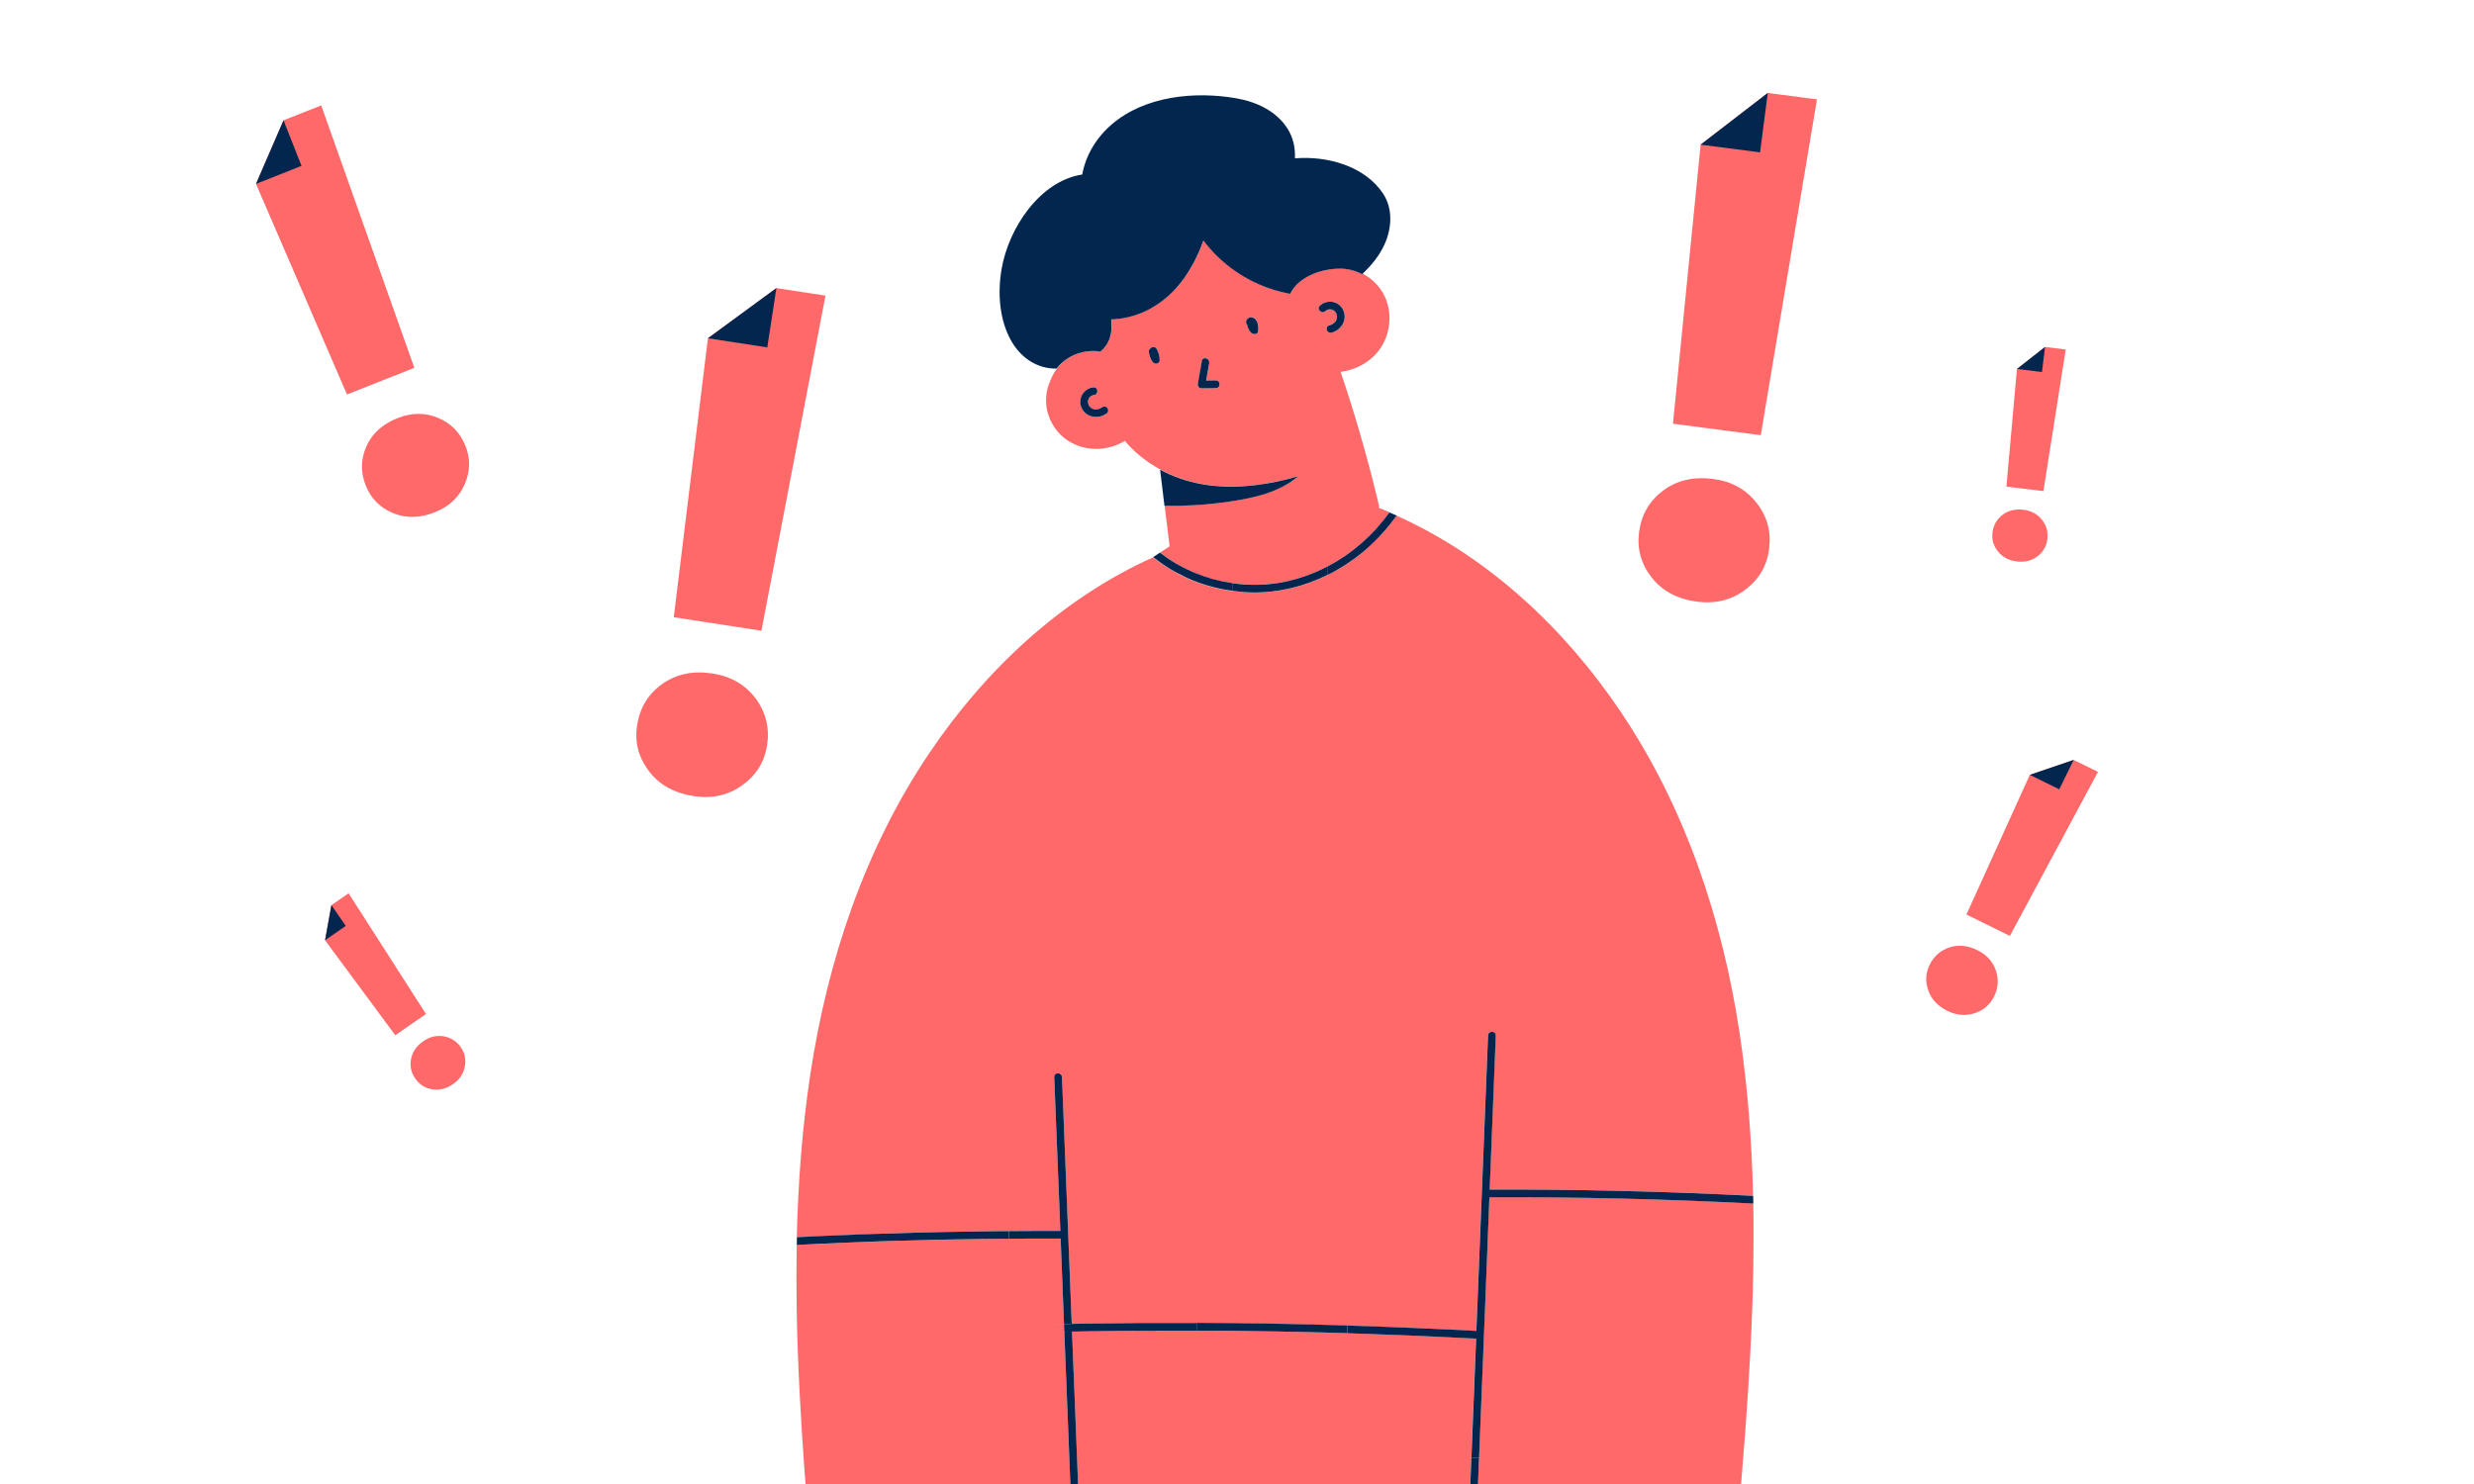 <?xml version="1.0" encoding="UTF-8"?><svg id="Layer_2" xmlns="http://www.w3.org/2000/svg" viewBox="0 0 500 300"><defs><style>.cls-1{fill:none;}.cls-2{fill:#03264f;}.cls-3,.cls-4{fill:#66a1ff;}.cls-5{fill:#ff6969;}.cls-4{opacity:0;}</style></defs><g id="Layer_1-2"><rect class="cls-4" x="0" y="0" width="500" height="300"/><path class="cls-4" d="m232.32,70.57c-.1.13-.16.28-.15.45.07.76.29,1.47.73,2.1-.44-.62-.66-1.34-.73-2.09-.02-.17.05-.32.15-.45Z"/><path class="cls-4" d="m233.74,70.51c.24.39.4.81.5,1.24-.1-.44-.26-.86-.5-1.25-.15-.24-.37-.36-.6-.37.23.01.45.13.6.37Z"/><path class="cls-4" d="m223.96,82.85c.01.07.03.14.02.21,0-.07,0-.14-.02-.21Z"/><path class="cls-4" d="m268.37,114.47h0c1.21-.64,2.38-1.34,3.51-2.12-1.13.77-2.3,1.48-3.51,2.12Z"/><path class="cls-4" d="m223.09,83.94c.2-.1.4-.21.58-.34.17-.13.25-.29.29-.45-.03.17-.12.33-.29.46-.18.13-.38.24-.58.34Z"/><path class="cls-4" d="m233.11,73.34c.33.25.81.22,1.07-.06-.26.28-.73.31-1.07.06Z"/><path class="cls-4" d="m232.93,73.15c.05.07.12.14.18.19-.07-.05-.13-.11-.18-.19,0,0,0,0,0,0Z"/><path class="cls-4" d="m233.15,112.71c.64.51,1.3.99,1.98,1.45-.68-.47-1.35-.96-1.99-1.48,0,0,.01.02.02.03Z"/><path class="cls-4" d="m283.6,268.37c.98.04,1.97.08,2.95.12-.98-.04-1.96-.08-2.95-.12Z"/><path class="cls-4" d="m254.26,66.98s0,0,0,0c0,.03-.02.05-.02.07,0-.02.02-.05.02-.07Z"/><path class="cls-4" d="m272.25,267.96h0c.08,0,.16,0,.23,0-.08,0-.16,0-.23,0Z"/><path class="cls-4" d="m241.06,115.65c-.46-.2-.91-.41-1.36-.62.45.22.9.43,1.36.62Z"/><path class="cls-4" d="m245.09,117.07c-1.24-.34-2.46-.77-3.65-1.26,1.19.5,2.41.92,3.65,1.26Z"/><path class="cls-4" d="m274.02,112.73c-.15.12-.31.23-.47.34.16-.11.31-.23.47-.34Z"/><path class="cls-4" d="m219.6,78.83c-.37.26-.67.6-.89.98.22-.38.52-.72.89-.98Z"/><path class="cls-4" d="m254.19,67.19s-.03.04-.04.05c.01-.02.03-.03.04-.05Z"/><path class="cls-4" d="m246.29,77.15c.37.43.18,1.31-.56,1.32-.54,0-1.07.01-1.61.02.54,0,1.07-.01,1.61-.02.75-.02.93-.89.56-1.32Z"/><path class="cls-4" d="m237.41,268.99c.98,0,1.97,0,2.95,0-.98,0-1.97,0-2.95,0Z"/><path class="cls-4" d="m237.61,113.89c-.49-.29-.97-.59-1.44-.91.47.32.95.62,1.44.91Z"/><path class="cls-4" d="m243.77,76.94l1.46-.02c-.49,0-.97.02-1.46.02.21-1.17.42-2.36.62-3.54,0-.06,0-.1,0-.16,0,.05.01.1,0,.15-.21,1.18-.42,2.37-.62,3.55Z"/><path class="cls-4" d="m239.27,114.8c-.44-.22-.87-.46-1.3-.7.43.24.86.48,1.3.7Z"/><path class="cls-4" d="m202.41,248.88c.5,0,1,0,1.5,0,0,0,0,0,0-.01-.5,0-1,.01-1.5.02Z"/><path class="cls-4" d="m276.68,108.4c-.44.43-.9.86-1.37,1.27.47-.41.92-.83,1.37-1.27Z"/><path class="cls-4" d="m278.43,106.55c.3-.33.58-.67.87-1.01-.28.34-.57.68-.87,1.01Z"/><path class="cls-4" d="m221.75,79.26c.11-.46-.17-1-.76-.95.58-.05.86.49.76.95Z"/><path class="cls-4" d="m218.41,267.59c-.6.01-1.21.02-1.82.04,1.41-.04,2.82-.06,4.22-.08-.8.01-1.6.02-2.4.04Z"/><path class="cls-4" d="m252.02,64.56s0-.03.02-.04c0,.01,0,.03-.02.04Z"/><path class="cls-4" d="m276.98,108.09c.35-.35.69-.7,1.02-1.06-.33.36-.67.71-1.02,1.06Z"/><path class="cls-4" d="m273.82,110.91c.38-.3.75-.6,1.11-.92-.36.31-.73.62-1.11.92Z"/><path class="cls-4" d="m241.84,267.43c-.18,0-.37,0-.55,0,.18,0,.37,0,.55,0h0Z"/><path class="cls-4" d="m230.85,267.44c1.14,0,2.29,0,3.43,0-1.14,0-2.29,0-3.43,0Z"/><path class="cls-4" d="m241.37,52.9c-.17.33-.35.64-.53.96.18-.32.36-.64.53-.96Z"/><path class="cls-4" d="m275.5,111.57s-.09.07-.13.1c.04-.04.09-.07.13-.1.82-.68,1.61-1.41,2.37-2.16-.76.75-1.54,1.48-2.37,2.16Z"/><path class="cls-4" d="m224.36,68.11c-.02.07-.04.15-.06.22.02-.07.04-.15.06-.22Z"/><path class="cls-4" d="m262.38,96.28h0c-3.77,3.24-8.96,4.39-13.83,5.11,4.87-.72,10.06-1.86,13.83-5.11Z"/><path class="cls-4" d="m272.08,112.21c.44-.31.88-.63,1.31-.96-.43.33-.87.65-1.31.96Z"/><path class="cls-4" d="m222.78,82.32c.5-.37,1.04,0,1.18.46-.13-.47-.67-.83-1.18-.46-.64.47-1.53.61-2.19.18.65.43,1.54.29,2.19-.18Z"/><path class="cls-4" d="m219.95,81.59c-.11-.45-.01-.91.26-1.25-.28.34-.38.8-.26,1.25Z"/><path class="cls-4" d="m221.56,84.3c-.69,0-1.37-.18-1.94-.59.56.41,1.24.6,1.94.59Z"/><path class="cls-4" d="m273.3,54.65c.71.19,1.39.47,2.02.82.02-.02.04-.04.06-.06-.02.02-.04.04-.06.06-.63-.35-1.31-.62-2.02-.81Z"/><path class="cls-4" d="m224.65,66.49c.04-.63,0-1.27-.06-1.9.31,0,.62-.04.93-.06-.31.02-.62.06-.93.06.07.64.1,1.27.06,1.9Z"/><path class="cls-4" d="m222.41,71.07c-.09-.01-.18-.01-.27-.02.09.01.18.01.27.02.53-.46,1-.98,1.36-1.58.22-.36.39-.74.52-1.13-.13.39-.3.77-.52,1.13-.36.6-.83,1.12-1.36,1.58Z"/><path class="cls-4" d="m243.23,48.64s0,0,0,0c1.55,2.05,3.35,3.85,5.35,5.38-2-1.53-3.8-3.33-5.35-5.38Z"/><path class="cls-4" d="m218.6,80.06c.03-.07.05-.14.08-.21-.04.07-.05.14-.08.21Z"/><path class="cls-4" d="m237.24,115.47c-.57-.33-1.13-.67-1.68-1.03.55.36,1.11.71,1.68,1.03Z"/><path class="cls-4" d="m168.86,251.3c-.89.03-1.79.07-2.68.11-1.71.07-3.44.16-5.16.25,3.11-.16,6.21-.29,9.32-.42-.49.02-.98.04-1.48.06Z"/><path class="cls-4" d="m161.05,250.11c4.04-.21,8.07-.38,12.11-.54-4.04.16-8.08.33-12.11.54Z"/><path class="cls-4" d="m193.2,250.55c-2.97.05-5.94.12-8.91.21-.37,0-.73.02-1.1.03,6.91-.2,13.83-.32,20.75-.37-1.79.01-3.58.03-5.37.05-1.8.02-3.58.05-5.37.08Z"/><path class="cls-4" d="m249.03,119.48v-.03c-.31-.04-.63-.08-.94-.13.31.05.63.12.94.16Z"/><path class="cls-4" d="m197.86,248.94c-2.57.03-5.15.08-7.72.13,2.57-.05,5.15-.1,7.72-.13Z"/><path class="cls-4" d="m268.37,116.2s.05-.03.07-.04c-.02.01-.05.02-.07.04h0Z"/><path class="cls-4" d="m248.95,117.88c-.58-.08-1.16-.19-1.74-.31.58.12,1.16.22,1.74.31Z"/><path class="cls-4" d="m272.32,113.92c-.12.08-.23.16-.35.24.12-.08.24-.16.35-.24Z"/><path class="cls-4" d="m185.34,249.18c-2.68.07-5.36.15-8.03.25,2.68-.09,5.36-.18,8.03-.25Z"/><path class="cls-4" d="m500,0H0v300h162.81c-.06-.83-.14-1.67-.2-2.5-.77-10.56-1.37-21.18-1.58-31.8-.01-.51-.02-1.03-.02-1.55-.07-4.17-.07-8.32.01-12.49l.03-1.56c.26-11.02,1.08-22.01,2.73-32.94,3.49-23.04,10.96-45.5,24.03-64.93,11.32-16.82,26.65-31.23,45.24-39.61.01-.01.02-.02.03-.02,0,0,0,0,0,0,.45-.3.9-.59,1.35-.88.52.4,1.05.79,1.59,1.15-.54-.37-1.07-.75-1.59-1.16.63-.42,1.28-.83,1.92-1.25-.33-2.75-.66-5.51-1.01-8.26,1.21.04,2.42.03,3.63,0-1.21.03-2.41.03-3.62,0-.06-.51-.12-1.03-.19-1.54l-.5-4.15c-.06-.53-.13-1.05-.19-1.58,2.57,1.39,5.37,2.36,8.27,2.89,3.75.69,7.53.67,11.27.2-3.74.47-7.52.49-11.27-.21-2.89-.53-5.69-1.51-8.26-2.89-2.72-1.48-5.18-3.41-7.18-5.79-5.32,3.25-12.65,1.59-15.2-4.57-1.09-2.63-.89-5.4.2-7.73.32-.83.75-1.62,1.29-2.33.25-.33.51-.64.8-.92.42-.42.9-.78,1.39-1.11-.49.32-.97.68-1.39,1.1-.29.29-.56.6-.81.93-3.68.07-7.02-1.95-9.05-5.38-2.55-4.33-2.91-9.88-2.08-14.74,1.4-8.16,7.67-17.8,16.3-19.11.72-4,2.92-7.54,6.03-10.19,6.72-5.72,16.8-6.7,25.21-5.2,4,.71,7.98,2.56,10.23,6.08,1.21,1.89,1.6,3.95,1.52,6.04,6.51-.55,14.09,1.56,17.78,7.08,2.08,3.11,1.79,7.11.29,10.39-1.03,2.25-2.62,4.14-4.38,5.86,1.45.79,2.74,1.91,3.68,3.29,2.23,3.27,2.21,7.85.21,11.23-1.79,3.01-4.99,4.88-8.39,5.31,2.74,8.09,5.13,16.3,7.17,24.6.19.78.38,1.56.56,2.35.05.2.04.38,0,.55.54.22,1.07.44,1.61.65.19.08.37.17.57.25-.37.51-.76,1.01-1.15,1.5.39-.49.78-.99,1.15-1.5.49.21.97.42,1.46.64-.1.14-.2.26-.3.4.1-.13.2-.26.3-.39,18.6,8.37,33.94,22.8,45.27,39.63,13.07,19.43,20.54,41.87,24.03,64.92,1.65,10.93,2.47,21.93,2.73,32.95l.03,1.56c.08,4.16.07,8.32.01,12.48,0,.52-.01,1.04-.02,1.56-.21,10.62-.81,21.23-1.59,31.8-.26,3.63-.55,7.25-.86,10.88h148.11V0Z"/><path class="cls-4" d="m177.93,250.95c-1.49.05-2.96.1-4.44.17-.18,0-.36.02-.54.02,3.06-.12,6.12-.23,9.18-.32-.31,0-.61.02-.92.02-1.1.03-2.19.07-3.28.1Z"/><path class="cls-4" d="m242.05,117.71c-.62-.23-1.23-.47-1.84-.74.6.27,1.22.51,1.84.74Z"/><path class="cls-4" d="m270.18,63.64s0,.07.01.11c0-.04,0-.07-.01-.11,0,0,0,0,0,0Z"/><path class="cls-4" d="m270.3,115.17c-.06.03-.12.06-.17.1.06-.03.12-.06.17-.1Z"/><path class="cls-4" d="m247.36,119.19c-.66-.12-1.31-.27-1.95-.43.65.16,1.3.31,1.95.43Z"/><path class="cls-4" d="m268.88,67.27c.07,0,.13.01.21,0,.12-.03.22-.08.34-.12-.11.04-.22.09-.34.12-.08.02-.14.01-.21,0Z"/><path class="cls-4" d="m246.96,117.53c-.6-.13-1.2-.27-1.79-.43.59.16,1.19.31,1.79.43Z"/><path class="cls-4" d="m252.01,65.63s.05.08.08.12c.02.1.05.21.07.31-.03-.1-.06-.21-.07-.31-.03-.04-.06-.08-.08-.12Z"/><path class="cls-4" d="m252.96,67.33c-.33-.27-.56-.63-.71-1.01.15.38.38.74.71,1.01.3.25.82.29,1.11.02-.29.26-.81.22-1.11-.03Z"/><path class="cls-4" d="m244.91,118.63c-.81-.22-1.6-.46-2.39-.74.79.28,1.58.52,2.39.74Z"/><path class="cls-4" d="m239.5,116.64c-.53-.25-1.06-.51-1.57-.79.52.28,1.04.54,1.57.79Z"/><path class="cls-4" d="m267.85,62.9c.82-.75,2.02-.32,2.31.69-.29-1.02-1.5-1.44-2.31-.7-.73.68-1.84-.42-1.1-1.1,1.32-1.22,3.35-1.03,4.38.32-1.03-1.36-3.06-1.55-4.38-.32-.74.68.37,1.78,1.1,1.1Z"/><path class="cls-5" d="m298.32,270.6c-7.28-.38-14.55-.71-21.84-.96-12.04-.41-24.08-.63-36.12-.65-.98,0-1.97,0-2.95,0-3.61,0-7.22.01-10.83.05-1.92.02-3.83.04-5.74.07-1.39.02-2.78.04-4.18.07.1,2.74.22,5.5.32,8.24l.06,1.56c.27,7.01.55,14.01.83,21.02h79.28c.03-.77.06-1.54.09-2.32.35-9.03.71-18.05,1.07-27.08Z"/><path class="cls-5" d="m215.1,269.22c-.02-.52-.04-1.04-.06-1.56-1.37.02-2.73.04-4.09.08,1.37-.04,2.73-.07,4.09-.09-.04-1.14-.09-2.3-.14-3.44-.18-4.6-.36-9.21-.54-13.82-3.48-.01-6.95-.01-10.42.02-6.92.05-13.84.18-20.75.37-.35,0-.71.02-1.06.03-3.06.09-6.12.2-9.18.32-.87.03-1.74.07-2.61.11-3.11.13-6.21.27-9.32.42-.08,4.17-.08,8.32-.01,12.49,0,.52.01,1.04.02,1.55.21,10.62.81,21.23,1.58,31.8.06.83.13,1.67.2,2.5h53.51c-.4-10.26-.81-20.52-1.22-30.78Z"/><path class="cls-5" d="m177.31,249.43c2.68-.09,5.36-.18,8.03-.25,1.6-.04,3.2-.08,4.8-.11,2.57-.05,5.15-.1,7.72-.13,1.52-.02,3.03-.04,4.55-.06.5,0,1-.02,1.5-.02,3.46-.03,6.93-.03,10.39-.02-.42-10.37-.82-20.74-1.24-31.12-.03-1,1.52-1,1.56,0,.66,16.64,1.32,33.27,1.97,49.92.61-.02,1.22-.03,1.82-.04.8-.02,1.6-.03,2.4-.04,3.35-.05,6.69-.08,10.04-.1,1.14,0,2.29,0,3.43,0,2.33,0,4.67-.01,7,0,.18,0,.37,0,.55,0h0c10.14.04,20.28.22,30.42.53h0c.08,0,.16,0,.23,0,3.7.11,7.41.25,11.11.4.98.04,1.96.08,2.95.12,3.94.17,7.89.35,11.83.56.78-19.9,1.57-39.81,2.36-59.71.04-1.01,1.59-1.01,1.55,0-.41,10.37-.81,20.74-1.23,31.12,17.76-.06,35.52.36,53.25,1.27-.26-11.02-1.08-22.02-2.73-32.95-3.49-23.04-10.96-45.49-24.03-64.92-11.33-16.83-26.67-31.26-45.27-39.63-.1.13-.2.26-.3.39-1.24,1.7-2.61,3.3-4.11,4.78-.76.75-1.54,1.48-2.37,2.16-.04.04-.09.07-.13.1-.44.36-.9.72-1.36,1.06-.15.12-.31.23-.47.34-.41.29-.82.58-1.23.85-.12.08-.23.16-.35.24-.55.35-1.1.69-1.66,1.01-.06.03-.12.06-.17.1-.55.31-1.12.61-1.69.9-.02.01-.05.03-.07.04h0c-4.74,2.35-9.98,3.66-15.34,3.57-1.34-.02-2.68-.15-4-.33v.03c-.32-.04-.63-.11-.94-.16-.24-.04-.48-.08-.73-.12-.66-.12-1.31-.27-1.95-.43-.17-.04-.33-.08-.5-.12-.81-.22-1.6-.46-2.39-.74-.16-.06-.32-.12-.48-.18-.62-.23-1.23-.47-1.84-.74-.24-.11-.48-.22-.71-.33-.53-.25-1.06-.51-1.57-.79-.23-.12-.46-.25-.68-.37-.57-.33-1.13-.67-1.68-1.03-.14-.09-.29-.18-.44-.28-.68-.46-1.34-.94-1.98-1.45-.03-.03-.07-.05-.1-.08-18.59,8.38-33.92,22.79-45.24,39.61-13.07,19.43-20.54,41.88-24.03,64.93-1.65,10.93-2.47,21.92-2.73,32.94,4.04-.21,8.07-.38,12.11-.54,1.38-.05,2.76-.1,4.14-.14Z"/><path class="cls-5" d="m354.33,257.33c.01-.52.02-1.04.02-1.56.06-4.16.07-8.32-.01-12.48-17.76-.91-35.55-1.34-53.34-1.27-.18,4.6-.36,9.2-.54,13.82-.58,14.72-1.17,29.44-1.75,44.16h53.17c.3-3.62.59-7.25.86-10.88.78-10.56,1.38-21.18,1.59-31.8Z"/><path class="cls-5" d="m237.61,113.89c.12.07.25.14.37.21.43.25.86.48,1.3.7.14.07.29.15.43.22.45.22.9.43,1.36.62.12.05.25.11.37.16,1.19.5,2.41.92,3.65,1.26.03,0,.06.01.09.02.59.16,1.19.31,1.79.43.08.02.17.03.25.05.58.12,1.16.22,1.74.31,3.64.54,7.37.45,10.99-.32,2.96-.63,5.79-1.69,8.43-3.09h0c1.21-.64,2.38-1.35,3.51-2.12.07-.05.14-.1.21-.15.44-.31.88-.63,1.31-.96.14-.11.29-.22.43-.34.38-.3.75-.6,1.11-.92.13-.11.26-.22.38-.33.47-.41.92-.83,1.37-1.27.1-.1.2-.2.3-.3.35-.35.69-.7,1.02-1.06.15-.16.29-.32.43-.48.3-.33.58-.67.87-1.01.13-.15.25-.3.38-.45.39-.49.78-.99,1.15-1.5-.2-.08-.38-.17-.57-.25-.54-.22-1.07-.44-1.61-.65.04-.17.05-.35,0-.55-.18-.79-.37-1.57-.56-2.35-2.04-8.3-4.43-16.51-7.17-24.6,3.41-.43,6.61-2.3,8.39-5.31,2-3.38,2.03-7.96-.21-11.23-.93-1.38-2.22-2.5-3.68-3.29,0,0,0,0,0,0-.01.01-.02.02-.04.03-.02.02-.05.05-.06.06-.63-.35-1.31-.62-2.02-.82-.76-.2-1.56-.32-2.37-.32-3.67-.03-8.47,1.55-10.14,5.09-4.46-.79-8.64-2.66-12.21-5.4-1.99-1.53-3.8-3.33-5.35-5.38-.52,1.46-1.14,2.88-1.85,4.25-.17.32-.35.64-.53.96-1.24,2.2-2.76,4.23-4.66,5.94-2.99,2.7-6.73,4.42-10.68,4.73-.31.02-.62.06-.93.06.07.64.1,1.27.06,1.9-.03.55-.13,1.1-.28,1.63-.02.07-.04.15-.06.22,0,0,0,.02,0,.03-.13.39-.3.77-.52,1.13-.36.6-.83,1.12-1.36,1.58-.09-.01-.18-.01-.27-.02-2.21-.26-4.5.25-6.36,1.46-.5.32-.97.68-1.39,1.11-.29.28-.55.59-.8.92-.54.71-.97,1.5-1.29,2.33-1.09,2.33-1.29,5.1-.2,7.73,2.55,6.16,9.88,7.82,15.2,4.57,1.99,2.38,4.46,4.31,7.18,5.79,2.57,1.38,5.37,2.36,8.26,2.89,3.75.69,7.53.68,11.27.21,2.82-.36,5.63-.97,8.37-1.77,0,0,0,0,0,0h0c-3.77,3.24-8.96,4.39-13.83,5.11-.55.08-1.1.16-1.65.23-2.64.36-5.28.55-7.93.6-1.21.03-2.42.03-3.63,0,.34,2.75.68,5.51,1.01,8.26-.64.42-1.29.83-1.92,1.25.52.4,1.05.79,1.59,1.16.05.03.1.07.15.1.47.32.95.62,1.44.91Zm-13.65-30.75c-.03.17-.12.33-.29.45-.19.14-.38.24-.58.34-.49.24-1.01.36-1.53.36-.69,0-1.38-.18-1.94-.59-.39-.28-.72-.65-.96-1.12-.44-.85-.4-1.76-.06-2.53.03-.07.05-.14.08-.21,0-.02.02-.03.03-.04.22-.38.52-.72.89-.98.39-.27.84-.45,1.35-.52.02,0,.03,0,.04,0,.59-.05.86.49.76.95-.06.29-.28.55-.65.6-.38.05-.68.24-.89.49-.28.34-.38.8-.26,1.25.05.18.12.36.24.52.12.16.26.28.41.38.66.43,1.54.29,2.19-.18.51-.37,1.04,0,1.18.46,0,.03,0,.05,0,.08.01.07.03.14.02.21,0,.03-.02.05-.02.08Zm10.22-9.86c-.26.28-.73.31-1.07.06,0,0,0,0,0,0-.07-.05-.13-.11-.18-.19,0,0,0,0,0,0,0,0,0,0,0,0-.01-.01-.02-.03-.03-.04-.44-.62-.66-1.33-.73-2.1-.01-.17.05-.32.15-.45.06-.07.12-.14.2-.19.16-.17.4-.25.62-.24.23.01.45.13.6.37.24.39.4.81.5,1.25.08.33.13.67.13,1.01,0,.22-.08.4-.2.52Zm11.56,5.19c-.54,0-1.08.01-1.61.02-.42,0-.85.01-1.27.02-.54,0-.83-.5-.75-.98.27-1.52.53-3.03.8-4.55.16-.93,1.49-.6,1.5.26,0,.05.01.1,0,.16-.21,1.18-.42,2.37-.62,3.54.49,0,.97,0,1.46-.02.17,0,.33,0,.5,0,.25,0,.44.09.56.24.37.43.19,1.31-.56,1.32Zm8.53-11.49s0,0,0,0c0,0,0,0,0,0,0,.03-.02.05-.02.07-.01.05-.02.1-.05.14-.01.02-.03.04-.04.05-.02.04-.05.07-.08.1-.29.26-.81.23-1.11-.02-.34-.27-.57-.63-.71-1.01-.03-.09-.06-.17-.09-.26-.03-.1-.06-.2-.07-.31-.03-.04-.06-.08-.08-.12-.14-.21-.21-.48-.15-.73.03-.13.09-.24.16-.34,0-.01,0-.03.02-.04.25-.33.7-.47,1.12-.36,1.1.31,1.25,1.89,1.1,2.81Zm12.49-5.18c1.33-1.23,3.36-1.04,4.38.32.15.19.28.41.38.65.78,1.84-.31,3.74-2.09,4.37-.11.04-.22.09-.34.12-.08.02-.14.01-.21,0-.81,0-1.1-1.29-.2-1.51.92-.23,1.7-1.02,1.52-2.02,0-.04,0-.07-.01-.11,0-.02-.01-.03-.02-.04-.29-1.02-1.49-1.44-2.31-.69-.73.68-1.84-.43-1.1-1.1Z"/><path class="cls-5" d="m203.91,248.86s0,0,0,.01c3.46-.02,6.92-.05,10.39-.03-3.46-.01-6.93-.01-10.39.02Z"/><path class="cls-5" d="m213.68,267.68c.45-.01.9-.01,1.36-.02h0c-.46,0-.9,0-1.36.02Z"/><path class="cls-5" d="m203.94,250.42c3.47-.03,6.94-.03,10.42-.02-1.6-.01-3.21-.01-4.81-.01-1.87,0-3.74.01-5.61.03Z"/><path class="cls-5" d="m215.04,267.65c-1.36.02-2.72.05-4.09.09,1.36-.04,2.72-.06,4.09-.08-.46.01-.91.01-1.36.02.46-.02.9-.02,1.36-.03Z"/><path class="cls-3" d="m233.14,112.69s-.05-.04-.08-.06c0,0,.02-.01.03-.02,0,0,0,0,0,0-.01,0-.02.01-.03.02.03.03.07.05.1.08,0,0-.01-.02-.02-.03Z"/><path class="cls-2" d="m222.14,71.04c.09.01.18.01.27.02.53-.46,1-.98,1.36-1.58.22-.37.39-.74.52-1.13,0,0,0-.02,0-.03.02-.07.04-.15.06-.22.16-.53.25-1.07.28-1.63.04-.63,0-1.27-.06-1.9.31,0,.62-.04.93-.06,3.95-.31,7.68-2.03,10.67-4.72,1.89-1.71,3.42-3.74,4.66-5.94.18-.32.36-.64.53-.96.71-1.37,1.33-2.8,1.85-4.26,0,0,0,0,0,0,0,0,0,0,0,0,1.55,2.05,3.35,3.85,5.35,5.38,3.57,2.74,7.76,4.6,12.21,5.39,1.67-3.54,6.46-5.12,10.14-5.09.82,0,1.62.12,2.37.32.71.19,1.39.46,2.02.81.02-.02.04-.04.06-.06.01-.01.03-.02.04-.04h0c1.77-1.72,3.35-3.61,4.38-5.86,1.51-3.29,1.79-7.28-.29-10.39-3.68-5.52-11.27-7.63-17.78-7.08.08-2.09-.32-4.16-1.52-6.04-2.25-3.52-6.23-5.37-10.23-6.08-8.41-1.49-18.5-.52-25.21,5.2-3.11,2.65-5.3,6.19-6.03,10.19-8.63,1.31-14.91,10.95-16.3,19.11-.83,4.86-.47,10.41,2.08,14.74,2.03,3.43,5.37,5.46,9.05,5.38.25-.32.51-.64.81-.93.42-.42.9-.78,1.39-1.1,1.86-1.22,4.15-1.73,6.36-1.46Z"/><path class="cls-2" d="m241.37,52.9c.71-1.37,1.33-2.8,1.85-4.25,0,0,0,0,0,0-.52,1.46-1.13,2.88-1.85,4.26Z"/><path class="cls-2" d="m236.19,59.8c-2.99,2.7-6.72,4.42-10.67,4.72,3.95-.3,7.69-2.03,10.68-4.73,1.89-1.71,3.41-3.74,4.66-5.94-1.25,2.2-2.77,4.23-4.66,5.94Z"/><path class="cls-2" d="m224.3,68.33s0,.02,0,.03c0,0,0-.02,0-.03Z"/><path class="cls-2" d="m224.65,66.49c-.03.55-.13,1.1-.28,1.63.16-.53.25-1.07.28-1.63Z"/><path class="cls-2" d="m260.79,59.41c-4.46-.79-8.64-2.66-12.21-5.39,3.57,2.74,7.76,4.6,12.21,5.4,1.67-3.54,6.47-5.12,10.14-5.09.82,0,1.61.12,2.37.32-.76-.21-1.55-.32-2.37-.32-3.68-.03-8.47,1.55-10.14,5.09Z"/><path class="cls-2" d="m275.38,55.4s.02-.02.04-.03c0,0,0,0,0,0h0s-.03.03-.04.04Z"/><path class="cls-2" d="m222.14,71.04c-2.21-.26-4.5.25-6.36,1.46,1.86-1.21,4.15-1.73,6.36-1.46Z"/><path class="cls-2" d="m248.54,101.39c4.87-.72,10.06-1.86,13.83-5.11-2.74.8-5.54,1.41-8.37,1.76-3.74.47-7.52.49-11.27-.2-2.89-.53-5.7-1.51-8.27-2.89.06.53.13,1.05.19,1.58l.5,4.15c.06.51.12,1.03.19,1.54,1.21.04,2.41.03,3.62,0,2.64-.06,5.29-.25,7.93-.61.54-.07,1.09-.15,1.65-.23Z"/><path class="cls-2" d="m248.54,101.39c-.55.08-1.1.16-1.65.23-2.64.36-5.28.55-7.93.61,2.65-.06,5.29-.25,7.93-.6.54-.07,1.09-.15,1.65-.23Z"/><path class="cls-2" d="m262.37,96.28c-2.74.8-5.54,1.41-8.37,1.77,2.82-.36,5.62-.96,8.37-1.76,0,0,0,0,0,0Z"/><path class="cls-2" d="m266.75,61.8c-.74.68.36,1.78,1.1,1.1.81-.75,2.01-.32,2.31.7,0,.02.01.03.02.04,0,0,0,0,0,0,0,0,0,0,0,0,0,.04,0,.07.01.11.19,1-.6,1.79-1.52,2.02-.89.22-.61,1.49.2,1.5.07,0,.13,0,.21,0,.12-.03.23-.08.34-.12,1.77-.64,2.87-2.54,2.08-4.38-.1-.24-.23-.45-.37-.65-1.03-1.35-3.06-1.54-4.38-.32Z"/><path class="cls-2" d="m270.16,63.6s.01.03.02.04c0,0,0,0,0,0,0-.02-.01-.03-.02-.04Z"/><path class="cls-2" d="m268.67,65.77c.92-.23,1.71-1.02,1.52-2.02.19,1-.6,1.79-1.52,2.02-.9.22-.61,1.5.2,1.51-.81-.01-1.1-1.28-.2-1.5Z"/><path class="cls-2" d="m269.42,67.14c1.77-.63,2.87-2.53,2.09-4.37-.1-.24-.23-.46-.38-.65.15.19.27.41.37.65.79,1.84-.31,3.74-2.08,4.38Z"/><path class="cls-2" d="m223.95,82.78c-.13-.47-.67-.83-1.18-.46-.65.47-1.53.61-2.19.18-.15-.1-.29-.22-.41-.38-.12-.17-.19-.34-.23-.53-.12-.45-.02-.91.26-1.25.21-.25.5-.44.89-.49.38-.05.59-.31.66-.6.1-.46-.17-1-.76-.95-.01,0-.02,0-.04,0-.51.07-.97.25-1.36.52-.37.26-.67.6-.89.98,0,.02-.02.03-.03.04-.04.07-.05.14-.08.21-.34.77-.38,1.67.06,2.53.24.47.57.85.96,1.12.56.4,1.25.6,1.94.59.52,0,1.04-.13,1.53-.36.2-.1.39-.21.58-.34.18-.13.26-.29.29-.46,0-.03.02-.05.02-.08,0-.07,0-.14-.02-.21,0-.03,0-.05,0-.08Z"/><path class="cls-2" d="m223.98,83.06s-.02.05-.02.08c0-.03.02-.05.02-.08Z"/><path class="cls-2" d="m218.66,82.59c-.44-.85-.41-1.76-.06-2.53-.34.77-.38,1.67.06,2.53.24.47.57.85.96,1.12-.39-.28-.72-.65-.96-1.12Z"/><path class="cls-2" d="m221,78.31s-.03,0-.04,0c-.51.07-.97.25-1.35.52.39-.27.84-.45,1.36-.52.01,0,.02,0,.04,0Z"/><path class="cls-2" d="m221.56,84.3c.52,0,1.04-.13,1.53-.36-.49.24-1.01.36-1.53.36Z"/><path class="cls-2" d="m218.69,79.85s.02-.03.03-.04c0,.02-.02.03-.03.04Z"/><path class="cls-2" d="m223.95,82.78s0,.05,0,.08c0-.03,0-.05,0-.08Z"/><path class="cls-2" d="m220.59,82.5c-.15-.1-.29-.22-.41-.38-.12-.17-.19-.34-.24-.52.05.18.11.36.23.53.12.16.26.28.41.38Z"/><path class="cls-2" d="m221.09,79.85c-.38.05-.68.24-.89.49.21-.25.51-.44.89-.49.38-.05.59-.31.65-.6-.07.29-.28.55-.66.6Z"/><path class="cls-2" d="m234.37,72.76c0-.34-.05-.68-.12-1.01-.1-.44-.27-.86-.5-1.24-.15-.24-.37-.36-.6-.37-.23-.01-.46.08-.62.25-.08.05-.14.11-.2.19-.1.13-.17.28-.15.45.07.75.29,1.47.73,2.09.01.01.02.03.03.04.05.07.12.14.18.19,0,0,0,0,0,0,.33.25.8.22,1.07-.06.12-.12.2-.3.19-.52Z"/><path class="cls-2" d="m232.52,70.38c.17-.17.4-.26.62-.25-.23-.01-.46.07-.62.24-.08.05-.14.12-.2.19.06-.07.12-.14.2-.19Z"/><path class="cls-2" d="m234.37,72.76c0,.23-.07.4-.19.52.12-.12.2-.3.2-.52,0-.34-.05-.68-.13-1.01.08.33.12.66.12,1.01Z"/><path class="cls-2" d="m233.11,73.34s0,0,0,0c0,0,0,0,0,0Z"/><path class="cls-2" d="m232.93,73.15s0,0,0,0c-.01-.01-.02-.03-.03-.04,0,.01.02.03.03.04Z"/><path class="cls-2" d="m253.16,64.17c-.42-.12-.87.03-1.12.35,0,.01,0,.03-.02.04-.07.1-.13.21-.16.35-.06.25,0,.51.15.72.03.04.05.08.08.12.02.11.05.21.07.31.02.09.05.17.09.26.15.38.38.73.71,1.01.3.25.82.29,1.11.03.03-.03.05-.07.08-.1.01-.02.03-.03.04-.05.02-.04.03-.09.05-.14,0-.03.02-.05.02-.07.15-.92,0-2.5-1.1-2.81Z"/><path class="cls-2" d="m254.15,67.25s-.05.07-.08.1c.03-.03.05-.07.08-.1Z"/><path class="cls-2" d="m251.86,64.91c.03-.13.09-.24.16-.35-.07.1-.13.21-.16.34-.06.25,0,.51.15.73-.14-.21-.21-.48-.15-.72Z"/><path class="cls-2" d="m252.25,66.32c-.03-.09-.06-.17-.09-.26.02.09.05.17.09.26Z"/><path class="cls-2" d="m253.16,64.17c-.42-.12-.87.03-1.12.36.25-.33.7-.47,1.12-.35,1.1.31,1.25,1.89,1.1,2.81,0,0,0,0,0,0,.15-.92,0-2.51-1.1-2.81Z"/><path class="cls-2" d="m254.24,67.06s-.02.1-.05.14c.02-.04.03-.09.05-.14Z"/><path class="cls-2" d="m246.29,77.15c-.12-.14-.31-.24-.56-.24-.17,0-.33,0-.5,0l-1.46.02c.21-1.18.42-2.37.62-3.55,0-.06,0-.1,0-.15-.01-.86-1.33-1.19-1.49-.26-.27,1.52-.54,3.03-.8,4.55-.08.48.2.99.75.98.42,0,.85,0,1.27-.01.54,0,1.07-.01,1.61-.02.75-.01.94-.89.56-1.32Z"/><path class="cls-2" d="m246.29,77.15c-.13-.15-.31-.24-.56-.24-.17,0-.33,0-.5,0,.17,0,.33,0,.5,0,.25,0,.44.09.56.24Z"/><path class="cls-2" d="m242.1,77.53c.26-1.52.53-3.03.8-4.55.16-.93,1.48-.6,1.49.26,0-.86-1.33-1.19-1.5-.26-.27,1.52-.53,3.03-.8,4.55-.09.48.21.99.75.98.42,0,.85-.01,1.27-.02-.42,0-.85,0-1.27.01-.55.01-.83-.5-.75-.98Z"/><path class="cls-2" d="m235.13,114.16c.14.1.29.19.44.28.55.36,1.11.71,1.68,1.03.23.13.45.25.68.37.52.28,1.04.54,1.57.79.24.11.47.23.71.33.6.27,1.22.51,1.84.74.16.06.32.13.48.18.79.28,1.58.52,2.39.74.16.04.33.08.5.12.65.16,1.3.31,1.95.43.24.05.48.08.73.12.31.05.63.09.94.13v-1.55s-.05,0-.08-.01c-.58-.09-1.16-.19-1.74-.31-.08-.02-.17-.03-.25-.05-.6-.13-1.19-.27-1.79-.43-.03,0-.06-.01-.09-.02-1.24-.35-2.46-.77-3.65-1.26-.12-.05-.25-.11-.37-.16-.46-.2-.91-.41-1.36-.62-.14-.07-.29-.14-.43-.22-.44-.22-.87-.46-1.3-.7-.12-.07-.25-.14-.37-.21-.49-.29-.97-.59-1.44-.91-.05-.03-.1-.07-.15-.1-.54-.37-1.07-.75-1.59-1.15-.45.29-.9.58-1.35.88.02.02.04.05.05.08.65.52,1.31,1.01,1.99,1.48Z"/><path class="cls-2" d="m278.43,106.55c-.14.16-.29.32-.43.48-.33.36-.67.71-1.02,1.06-.1.1-.2.2-.3.3-.44.43-.9.86-1.37,1.27-.13.11-.26.22-.38.33-.36.31-.73.62-1.11.92-.14.11-.29.22-.43.34-.43.33-.87.65-1.31.96-.07.05-.14.1-.21.15-1.13.77-2.3,1.48-3.51,2.12v1.73s.05-.02.07-.04c.57-.28,1.13-.58,1.69-.9.06-.03.12-.06.17-.1.56-.32,1.12-.66,1.66-1.01.12-.08.24-.16.35-.24.42-.28.83-.56,1.23-.85.16-.11.31-.23.47-.34.46-.34.91-.69,1.36-1.06.04-.04.09-.07.13-.1.83-.68,1.61-1.41,2.37-2.16,1.5-1.48,2.87-3.08,4.11-4.78.1-.13.2-.26.3-.4-.48-.22-.97-.43-1.46-.64-.37.51-.75,1.01-1.15,1.5-.12.15-.25.3-.38.45-.28.34-.57.68-.87,1.01Z"/><path class="cls-2" d="m259.94,117.56c-3.62.77-7.35.86-10.99.32.03,0,.05,0,.08.01v1.55c1.33.18,2.66.31,4,.33,5.36.08,10.59-1.22,15.34-3.58v-1.73c-2.64,1.4-5.47,2.45-8.43,3.09Z"/><path class="cls-2" d="m271.88,112.35c.07-.05.14-.1.21-.15-.07.05-.14.1-.21.15Z"/><path class="cls-2" d="m273.39,111.24c.14-.11.29-.22.43-.34-.14.11-.29.22-.43.34Z"/><path class="cls-2" d="m237.97,114.1c-.12-.07-.25-.14-.37-.21.12.07.25.14.37.21Z"/><path class="cls-2" d="m242.52,117.89c-.16-.06-.32-.12-.48-.18.16.06.32.13.48.18Z"/><path class="cls-2" d="m276.98,108.09c-.1.1-.2.2-.3.3.1-.1.2-.2.3-.3Z"/><path class="cls-2" d="m274.93,109.99c.13-.11.26-.22.38-.33-.13.11-.26.22-.38.33Z"/><path class="cls-2" d="m279.67,105.09c-.12.15-.25.3-.38.45.13-.15.25-.3.38-.45Z"/><path class="cls-2" d="m236.02,112.88c.05.03.1.07.15.1-.05-.03-.1-.07-.15-.1Z"/><path class="cls-2" d="m281.98,104.63c-1.24,1.7-2.61,3.3-4.11,4.78,1.5-1.48,2.87-3.08,4.11-4.78Z"/><path class="cls-2" d="m278,107.03c.15-.16.29-.32.43-.48-.14.16-.29.32-.43.48Z"/><path class="cls-2" d="m239.7,115.02c-.14-.07-.29-.14-.43-.22.14.07.29.15.43.22Z"/><path class="cls-2" d="m270.13,115.27c-.55.31-1.12.61-1.69.9.57-.28,1.13-.58,1.69-.9Z"/><path class="cls-2" d="m247.21,117.58c-.08-.02-.17-.03-.25-.05.08.02.17.03.25.05Z"/><path class="cls-2" d="m235.56,114.44c-.14-.09-.29-.18-.44-.28.14.1.29.19.44.28Z"/><path class="cls-2" d="m271.96,114.16c-.55.35-1.1.69-1.66,1.01.56-.32,1.12-.66,1.66-1.01Z"/><path class="cls-2" d="m240.21,116.97c-.24-.11-.48-.22-.71-.33.24.11.47.23.71.33Z"/><path class="cls-2" d="m275.38,111.67c-.44.36-.9.72-1.36,1.06.46-.34.91-.69,1.36-1.06Z"/><path class="cls-2" d="m245.41,118.75c-.17-.04-.33-.08-.5-.12.17.04.33.08.5.12Z"/><path class="cls-2" d="m237.92,115.85c-.23-.12-.46-.25-.68-.37.23.13.45.25.68.37Z"/><path class="cls-2" d="m245.18,117.09s-.06-.01-.09-.02c.03,0,.06.01.09.02Z"/><path class="cls-2" d="m248.09,119.31c-.24-.04-.48-.08-.73-.12.24.05.48.08.73.12Z"/><path class="cls-2" d="m241.43,115.81c-.12-.05-.25-.11-.37-.16.12.05.25.11.37.16Z"/><path class="cls-2" d="m273.55,113.07c-.41.29-.82.58-1.23.85.42-.28.83-.56,1.23-.85Z"/><path class="cls-2" d="m233.14,112.69s-.04-.05-.05-.08c0,0-.02.01-.03.02.03.02.05.04.08.06Z"/><path class="cls-2" d="m220.83,269.12c1.91-.03,3.82-.05,5.74-.07,3.61-.04,7.22-.05,10.83-.05.98,0,1.97,0,2.95,0,.49,0,.99,0,1.48,0v-1.55c-.18,0-.37,0-.55,0-2.34,0-4.67,0-7,0-1.14,0-2.29,0-3.43,0-3.35.02-6.69.05-10.04.1-1.4.02-2.8.04-4.22.08-.52.01-1.04.02-1.56.03.02.52.04,1.04.06,1.56.52-.01,1.04-.02,1.56-.03,1.39-.03,2.78-.05,4.18-.07Z"/><path class="cls-2" d="m168.86,251.3c.49-.02.99-.04,1.48-.06.87-.04,1.74-.07,2.61-.11.18,0,.36-.02.54-.02,1.48-.06,2.95-.11,4.44-.17,1.09-.03,2.18-.07,3.28-.1.31,0,.61-.02.92-.02.35-.01.7-.02,1.06-.03.36,0,.73-.02,1.1-.03,2.97-.08,5.94-.16,8.91-.21,1.79-.03,3.57-.06,5.37-.08,1.79-.02,3.58-.04,5.37-.05-.01-.51-.02-1.03-.03-1.54-.5,0-1,0-1.5,0-1.52.01-3.03.04-4.55.06-2.57.03-5.15.08-7.72.13-1.6.03-3.2.07-4.8.11-2.68.07-5.36.15-8.03.25-1.38.05-2.76.09-4.14.14-4.04.16-8.08.33-12.11.54l-.03,1.56c1.72-.09,3.45-.18,5.16-.25.89-.04,1.79-.08,2.68-.11Z"/><path class="cls-2" d="m302.29,209.34c.04-1.01-1.51-1.01-1.55,0-.79,19.9-1.58,39.81-2.36,59.71-3.94-.21-7.89-.4-11.83-.56-.98-.04-1.96-.08-2.95-.12-3.7-.15-7.41-.29-11.11-.4-.08,0-.16,0-.23,0v1.55c1.41.04,2.82.08,4.23.14,7.28.25,14.55.57,21.84.96-.32,8.02-.63,16.03-.95,24.05h1.55c.51-12.94,1.03-25.88,1.54-38.81.18-4.61.36-9.21.54-13.82,17.79-.07,35.58.35,53.34,1.27l-.03-1.56c-17.73-.9-35.49-1.33-53.25-1.27.42-10.38.82-20.76,1.23-31.12Z"/><path class="cls-2" d="m183.19,250.79c-.35.01-.7.02-1.06.03.35-.01.71-.02,1.06-.03Z"/><path class="cls-2" d="m172.95,251.13c-.87.03-1.74.07-2.61.11.87-.04,1.74-.07,2.61-.11Z"/><path class="cls-2" d="m177.31,249.43c-1.38.05-2.76.09-4.14.14,1.38-.05,2.76-.1,4.14-.14Z"/><path class="cls-2" d="m272.49,267.97c3.7.11,7.41.25,11.11.4-3.7-.15-7.41-.28-11.11-.4Z"/><path class="cls-2" d="m286.55,268.49c3.95.17,7.89.35,11.83.56-3.94-.21-7.89-.39-11.83-.56Z"/><path class="cls-2" d="m240.36,268.99c12.04.02,24.09.24,36.12.65-1.41-.05-2.82-.09-4.23-.14v-1.55c-10.14-.31-20.28-.49-30.42-.53v1.55c-.49,0-.99,0-1.48,0Z"/><path class="cls-2" d="m226.58,269.04c3.61-.04,7.22-.05,10.83-.05-3.61,0-7.22.02-10.83.05Z"/><path class="cls-2" d="m297.37,294.65c.31-8.02.62-16.03.95-24.05-.36,9.03-.72,18.05-1.07,27.08-.03.77-.06,1.54-.09,2.32h1.55c.58-14.72,1.16-29.44,1.75-44.16-.51,12.93-1.03,25.87-1.54,38.81h-1.55Z"/><path class="cls-2" d="m216.98,277.43c-.1-2.74-.22-5.5-.32-8.24-.52.01-1.04.02-1.56.03.41,10.26.81,20.52,1.22,30.78h1.56c-.28-7.01-.56-14.01-.83-21.02l-.06-1.56Z"/><path class="cls-2" d="m202.41,248.88c-1.52.01-3.03.04-4.55.06,1.52-.02,3.03-.04,4.55-.06Z"/><path class="cls-2" d="m190.14,249.07c-1.6.03-3.2.07-4.8.11,1.6-.04,3.2-.08,4.8-.11Z"/><path class="cls-2" d="m220.81,267.55c3.35-.05,6.7-.08,10.04-.1-3.35.02-6.69.05-10.04.1Z"/><path class="cls-2" d="m234.29,267.44c2.33,0,4.67-.01,7,0-2.33,0-4.67,0-7,0Z"/><path class="cls-2" d="m214.62,217.72c-.04-1-1.59-1-1.56,0,.42,10.38.82,20.76,1.24,31.12-3.46-.01-6.93.01-10.39.03.01.51.02,1.03.03,1.54,1.87-.02,3.74-.03,5.61-.03,1.6,0,3.21,0,4.81.01.18,4.6.36,9.21.54,13.82.04,1.14.09,2.3.14,3.44h0c.52,0,1.04-.01,1.56-.02-.65-16.64-1.31-33.27-1.97-49.92Z"/><path class="cls-5" d="m352.71,119.23c2.78-2.09,4.39-4.83,4.83-8.23.46-3.5-.39-6.62-2.54-9.36-2.15-2.73-5.09-4.34-8.81-4.82-3.94-.51-7.31.28-10.08,2.36-2.78,2.09-4.4,4.89-4.85,8.39-.44,3.4.41,6.46,2.56,9.19,2.15,2.73,5.2,4.35,9.14,4.87,3.72.48,6.98-.32,9.76-2.41"/><polygon class="cls-5" points="355.86 87.98 367.21 20.09 357.26 18.79 343.7 29.23 338.11 85.66 355.86 87.98"/><rect class="cls-1" x="297.58" y="56.88" width="103.83" height="26.51" transform="translate(234.8 407.64) rotate(-82.58)"/><polygon class="cls-2" points="357.27 18.79 343.7 29.24 355.71 30.8 357.27 18.79"/><path class="cls-5" d="m411.78,112.46c1.16-.89,1.83-2.05,2-3.48s-.19-2.79-1.11-3.93c-.92-1.14-2.16-1.81-3.73-2-1.66-.2-3.08.15-4.24,1.04-1.16.89-1.83,2.08-2.01,3.55s.2,2.72,1.12,3.86c.92,1.14,2.21,1.81,3.87,2.01,1.57.19,2.94-.16,4.1-1.05"/><polygon class="cls-5" points="412.98 99.28 417.49 70.65 413.3 70.14 407.63 74.59 405.5 98.38 412.98 99.28"/><rect class="cls-1" x="388.36" y="86.21" width="43.73" height="11.17" transform="translate(269.95 488.07) rotate(-83.12)"/><polygon class="cls-2" points="413.3 70.14 407.63 74.59 412.69 75.2 413.3 70.14"/><path class="cls-5" d="m93.94,215.64c.28-1.44,0-2.75-.82-3.94s-1.99-1.96-3.44-2.2c-1.44-.24-2.82.08-4.12.98-1.38.95-2.2,2.15-2.48,3.59-.28,1.44,0,2.77.86,3.99s1.95,1.9,3.4,2.15c1.44.25,2.85-.11,4.23-1.06,1.3-.9,2.09-2.07,2.37-3.51"/><polygon class="cls-5" points="86.09 204.99 70.45 180.58 66.97 182.99 65.69 190.08 79.89 209.28 86.09 204.99"/><rect class="cls-1" x="73.47" y="179.35" width="11.17" height="43.73" transform="translate(-100.52 80.85) rotate(-34.72)"/><polygon class="cls-2" points="66.98 182.98 65.69 190.08 69.88 187.18 66.98 182.98"/><path class="cls-5" d="m399.07,204.83c1.81-.59,3.12-1.73,3.95-3.41s.96-3.5.33-5.29c-.63-1.79-1.87-3.14-3.72-4.05-1.95-.96-3.83-1.14-5.64-.55-1.81.59-3.14,1.76-3.99,3.49s-.92,3.42-.29,5.21c.63,1.79,1.93,3.17,3.88,4.13,1.84.91,3.67,1.06,5.47.47"/><polygon class="cls-5" points="406.2 189.2 424.01 156.04 419.09 153.62 410.23 156.64 397.42 184.88 406.2 189.2"/><rect class="cls-1" x="377.65" y="171.59" width="56.78" height="14.5" transform="translate(66.42 464.34) rotate(-63.82)"/><polygon class="cls-2" points="419.1 153.62 410.23 156.64 416.18 159.56 419.1 153.62"/><path class="cls-5" d="m150.01,158.75c2.83-2.03,4.51-4.74,5.03-8.13s-.24-6.64-2.33-9.43c-2.09-2.78-5-4.47-8.72-5.04-3.94-.61-7.33.11-10.16,2.13-2.83,2.03-4.52,4.79-5.06,8.29s.26,6.48,2.35,9.27c2.09,2.79,5.11,4.48,9.05,5.09,3.72.57,7-.15,9.83-2.18"/><polygon class="cls-5" points="153.89 127.51 166.83 59.76 156.9 58.24 143.07 68.38 136.17 124.78 153.89 127.51"/><rect class="cls-1" x="95.91" y="96.2" width="104.04" height="26.57" transform="translate(17.22 239.05) rotate(-81.25)"/><polygon class="cls-2" points="156.91 58.24 143.07 68.38 155.07 70.23 156.91 58.24"/><path class="cls-5" d="m93.89,97.96c1.16-2.6,1.22-5.2.19-7.8-1.06-2.69-2.91-4.58-5.53-5.68-2.62-1.1-5.36-1.08-8.22.05-3.02,1.2-5.12,3.1-6.27,5.69-1.16,2.6-1.21,5.24-.14,7.93,1.03,2.61,2.86,4.46,5.48,5.56,2.62,1.1,5.45,1.05,8.47-.15,2.86-1.13,4.86-2.99,6.02-5.59"/><polygon class="cls-5" points="83.74 74.36 64.92 21.31 57.29 24.33 51.73 37.17 70.13 79.75 83.74 74.36"/><rect class="cls-1" x="61.27" y="21.67" width="21.69" height="84.92" transform="translate(-18.55 31.06) rotate(-21.61)"/><polygon class="cls-2" points="57.3 24.32 51.74 37.18 60.94 33.53 57.3 24.32"/></g></svg>